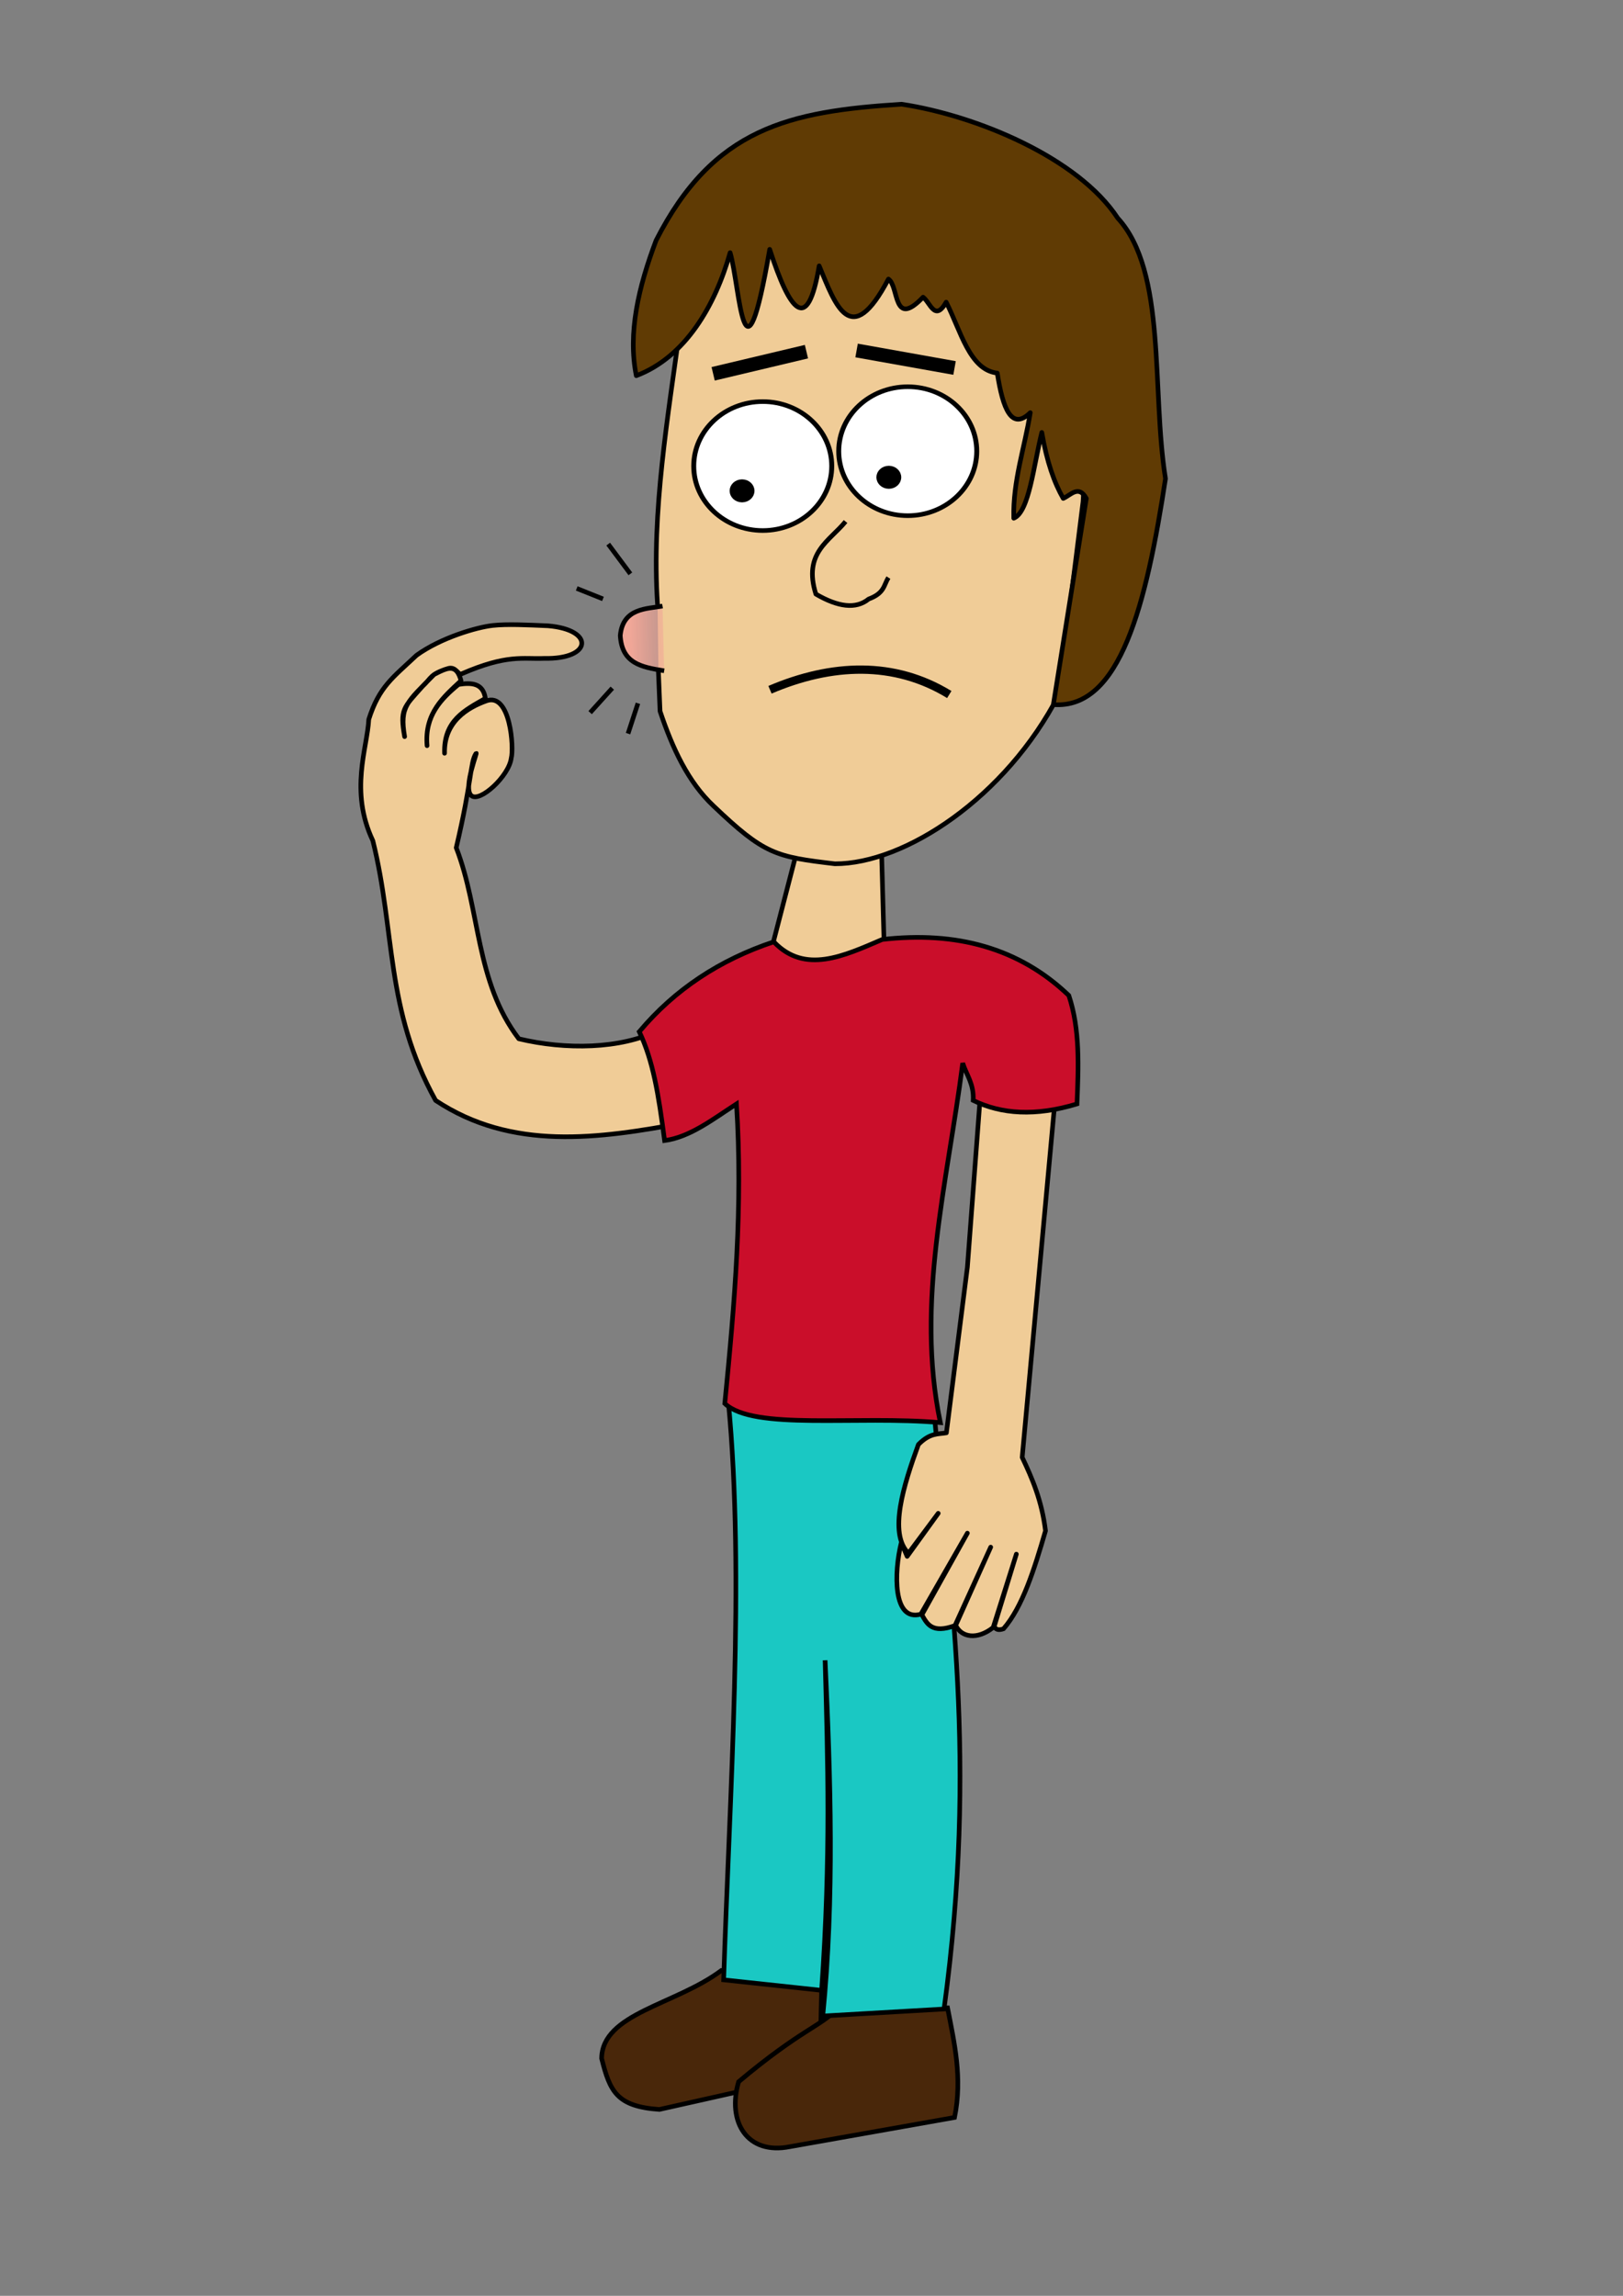 <?xml version="1.0" encoding="UTF-8" standalone="no"?>
<!-- Created with Inkscape (http://www.inkscape.org/) -->

<svg
   xmlns:dc="http://purl.org/dc/elements/1.1/"
   xmlns:cc="http://creativecommons.org/ns#"
   xmlns:rdf="http://www.w3.org/1999/02/22-rdf-syntax-ns#"
   xmlns:svg="http://www.w3.org/2000/svg"
   xmlns="http://www.w3.org/2000/svg"
   xmlns:xlink="http://www.w3.org/1999/xlink"
   xmlns:sodipodi="http://sodipodi.sourceforge.net/DTD/sodipodi-0.dtd"
   xmlns:inkscape="http://www.inkscape.org/namespaces/inkscape"
   width="744.094"
   height="1052.362"
   id="svg2"
   version="1.1"
   inkscape:version="0.48.4 r9939"
   sodipodi:docname="New document 1">
  <rect width="100%" height="100%" fill="#808080" stroke="none"/>
  <defs
     id="defs4">
    <linearGradient
       inkscape:collect="always"
       id="linearGradient3837">
      <stop
         style="stop-color:#f0a697;stop-opacity:1;"
         offset="0"
         id="stop3839" />
      <stop
         style="stop-color:#f0a697;stop-opacity:0;"
         offset="1"
         id="stop3841" />
    </linearGradient>
    <linearGradient
       inkscape:collect="always"
       xlink:href="#linearGradient3837"
       id="linearGradient3843"
       x1="444.506"
       y1="570.963"
       x2="461.036"
       y2="570.889"
       gradientUnits="userSpaceOnUse" />
    <linearGradient
       inkscape:collect="always"
       xlink:href="#linearGradient3837"
       id="linearGradient3919"
       gradientUnits="userSpaceOnUse"
       x1="444.506"
       y1="570.963"
       x2="461.036"
       y2="570.889" />
  </defs>
  <sodipodi:namedview
     id="base"
     pagecolor="#ffffff"
     bordercolor="#666666"
     borderopacity="1.0"
     inkscape:pageopacity="0.0"
     inkscape:pageshadow="2"
     inkscape:zoom="0.35"
     inkscape:cx="127.32857"
     inkscape:cy="623.85229"
     inkscape:document-units="px"
     inkscape:current-layer="layer1"
     showgrid="false"
     showguides="true"
     inkscape:guide-bbox="true"
     inkscape:window-width="1280"
     inkscape:window-height="725"
     inkscape:window-x="1357"
     inkscape:window-y="-9"
     inkscape:window-maximized="1" />
  <g
     inkscape:label="Layer 1"
     inkscape:groupmode="layer"
     id="layer1">
    <g
       id="g3895"
       transform="matrix(2.117,0,0,2.117,-651.934,-916.682)">
      <path
         sodipodi:nodetypes="ccccc"
         inkscape:connector-curvature="0"
         id="path3823"
         d="m 498.895,618.425 0.536,19.703 c -5.006,4.606 -13.105,14.203 -24.496,0.758 l 5.854,-22.57 z"
         style="fill:#f0cc97;fill-opacity:1;stroke:#000000;stroke-width:1px;stroke-linecap:butt;stroke-linejoin:miter;stroke-opacity:1" />
      <path
         sodipodi:nodetypes="cccccccc"
         inkscape:connector-curvature="0"
         id="path3845"
         d="m 450.357,563.969 c -1.356,-20.357 2.281,-40.714 5,-61.071 7.088,-39.718 92.166,-35.341 87.143,38.75 l -5.24,41.766 c -11.474,22.273 -33.403,36.69 -48.51,36.627 -12.864,-1.517 -15.269,-2.042 -26.25,-12.5 -5.53,-5.184 -8.917,-12.512 -11.607,-20.536 l -0.357,-8.75"
         style="fill:#f0cc97;fill-opacity:1;stroke:#000000;stroke-width:1px;stroke-linecap:butt;stroke-linejoin:round;stroke-opacity:1" />
      <path
         sodipodi:nodetypes="cc"
         inkscape:connector-curvature="0"
         id="path2998"
         d="m 474.705,582.362 c 13.347,-5.703 26.923,-6.266 38.827,1.031"
         style="fill:none;stroke:#000000;stroke-width:1.794px;stroke-linecap:butt;stroke-linejoin:miter;stroke-opacity:1" />
      <path
         sodipodi:nodetypes="cccc"
         inkscape:connector-curvature="0"
         id="path3000"
         d="m 491.071,545.934 c -3.454,4.255 -9.246,6.756 -6.429,15.714 4.783,2.791 8.665,3.33 11.429,1.071 3.492,-1.29 3.248,-3.046 4.286,-4.643"
         style="fill:none;stroke:#000000;stroke-width:1px;stroke-linecap:butt;stroke-linejoin:round;stroke-opacity:1" />
      <path
         sodipodi:nodetypes="ccccccccccccccccccc"
         inkscape:connector-curvature="0"
         id="path3006"
         d="m 503.214,455.576 c -24.4,1.528 -40.781,5.15 -53.178,29.495 -3.835,10.163 -6.137,20.07 -4.286,29.286 10.627,-4.016 17.102,-15.214 20.321,-26.638 2.19,7.438 2.864,32.303 8.571,-0.714 4.397,13.57 8.215,18.47 10.714,3.571 3.542,8.532 6.835,18.361 15,2.857 2.352,1.606 0.896,10.827 7.5,3.929 1.543,1.101 2.546,5.441 5,1.071 3.15,6.153 5.051,14.695 11.071,15.357 1.196,7.738 3.102,12.549 7.143,8.571 -1.202,7.615 -3.787,14.77 -3.571,22.857 3.326,-1.329 4.295,-11.456 6.071,-18.571 1.094,6.396 2.708,10.916 4.643,14.286 1.667,-0.738 3.333,-3.006 5,0 l -7.143,44.643 c 14.483,1.112 20.155,-21.806 24.286,-48.929 -3.074,-19.188 0.325,-44.849 -10.357,-56.429 -8.596,-13.079 -30.626,-22.202 -46.786,-24.643 z"
         style="fill:#603b04;fill-opacity:1;stroke:#000000;stroke-width:1px;stroke-linecap:butt;stroke-linejoin:round;stroke-opacity:1" />
      <path
         transform="matrix(1.062,0,0,0.992,-29.372,6.397)"
         d="m 487.242,531.782 c 0,7.772 -6.3,14.072 -14.072,14.072 -7.772,0 -14.072,-6.3 -14.072,-14.072 0,-7.772 6.3,-14.072 14.072,-14.072 7.772,0 14.072,6.3 14.072,14.072 z"
         sodipodi:ry="14.07235"
         sodipodi:rx="14.07235"
         sodipodi:cy="531.7818"
         sodipodi:cx="473.16965"
         id="path3008"
         style="fill:#ffffff;fill-opacity:1;stroke:#000000;stroke-width:1;stroke-linejoin:round;stroke-miterlimit:4;stroke-opacity:1;stroke-dasharray:none"
         sodipodi:type="arc" />
      <path
         transform="matrix(1.062,0,0,0.992,2.03,3.18)"
         d="m 487.242,531.782 c 0,7.772 -6.3,14.072 -14.072,14.072 -7.772,0 -14.072,-6.3 -14.072,-14.072 0,-7.772 6.3,-14.072 14.072,-14.072 7.772,0 14.072,6.3 14.072,14.072 z"
         sodipodi:ry="14.07235"
         sodipodi:rx="14.07235"
         sodipodi:cy="531.7818"
         sodipodi:cx="473.16965"
         id="path3008-0"
         style="fill:#ffffff;fill-opacity:1;stroke:#000000;stroke-width:1;stroke-linejoin:round;stroke-miterlimit:4;stroke-opacity:1;stroke-dasharray:none"
         sodipodi:type="arc" />
      <path
         transform="matrix(0.179,0,0,0.153,383.957,457.929)"
         d="m 484.464,531.782 c 0,6.928 -5.057,12.545 -11.295,12.545 -6.238,0 -11.295,-5.616 -11.295,-12.545 0,-6.928 5.057,-12.545 11.295,-12.545 6.238,0 11.295,5.616 11.295,12.545 z"
         sodipodi:ry="12.544642"
         sodipodi:rx="11.294642"
         sodipodi:cy="531.7818"
         sodipodi:cx="473.16965"
         id="path3008-7"
         style="fill:#000000;fill-opacity:1;stroke:#000000;stroke-width:7.471;stroke-linejoin:round;stroke-miterlimit:4;stroke-opacity:1;stroke-dasharray:none"
         sodipodi:type="arc" />
      <path
         transform="matrix(0.179,0,0,0.153,415.742,454.993)"
         d="m 484.464,531.782 c 0,6.928 -5.057,12.545 -11.295,12.545 -6.238,0 -11.295,-5.616 -11.295,-12.545 0,-6.928 5.057,-12.545 11.295,-12.545 6.238,0 11.295,5.616 11.295,12.545 z"
         sodipodi:ry="12.544642"
         sodipodi:rx="11.294642"
         sodipodi:cy="531.7818"
         sodipodi:cx="473.16965"
         id="path3008-7-4"
         style="fill:#000000;fill-opacity:1;stroke:#000000;stroke-width:7.471;stroke-linejoin:round;stroke-miterlimit:4;stroke-opacity:1;stroke-dasharray:none"
         sodipodi:type="arc" />
      <path
         sodipodi:nodetypes="cccsscsccccccccssccscccccc"
         inkscape:connector-curvature="0"
         id="path3827"
         d="m 450.528,656.13 c -8.208,4.038 -20.069,4.233 -30.218,1.804 -9.456,-12.415 -8.288,-27.762 -13.558,-41.373 3.474,-14.683 2.993,-18.351 4.25,-20.357 0.684,-1.09 -2.868,7.365 -0.992,9.064 1.792,1.624 8.158,-4.18 8.657,-8.102 0.61,-2.149 -0.157,-14.268 -5.364,-12.407 -4.141,1.48 -9.225,4.537 -9.076,11.347 -0.233,-7.135 4.455,-9.35 8.839,-11.869 -0.485,-3.332 -2.971,-3.463 -5.808,-3.03 -3.784,3.115 -7.385,6.797 -6.819,13.258 -0.604,-7.112 3.657,-10.603 7.354,-14.075 -1,-3.803 -2.969,-2.825 -5.839,-1.33 -5.873,6.013 -7.482,6.881 -6.377,13.448 -1.058,-5.904 -0.228,-6.281 3.86,-10.87 1.996,-1.85 1.589,-2.64 5.519,-3.876 1.737,-0.546 2.218,1.473 2.906,1.173 9.935,-4.332 13.35,-3.175 17.912,-3.367 10.469,0.237 11.021,-6.208 0.85,-7.057 -4.526,-0.191 -8.887,-0.41 -11.999,-0.067 -3.356,0.369 -11.191,2.626 -16.459,6.449 -5.11,4.83 -8.099,6.765 -10.354,13.89 -0.299,6.191 -4.23,15.433 0.884,26.264 4.925,19.782 2.63,36.455 13.597,56.237 16.493,10.949 35.192,8.342 54.043,4.798 z"
         style="fill:#f0cc97;fill-opacity:1;stroke:#000000;stroke-width:1px;stroke-linecap:butt;stroke-linejoin:round;stroke-opacity:1" />
      <path
         sodipodi:nodetypes="cccccc"
         inkscape:connector-curvature="0"
         id="path3833"
         d="m 485.883,863.969 -21.718,-4.293 c -10.006,7.471 -25.771,9.253 -25.923,19.025 1.8,7.199 3.287,10.406 12.504,11.058 l 34.713,-7.778 z"
         style="fill:#49270a;fill-opacity:1;stroke:#000000;stroke-width:1px;stroke-linecap:butt;stroke-linejoin:miter;stroke-opacity:1" />
      <path
         sodipodi:nodetypes="cccccc"
         inkscape:connector-curvature="0"
         id="path3835"
         d="m 513.157,867.757 c 1.481,7.634 3.257,15.184 1.515,23.739 l -35.608,6.313 c -9.335,1.883 -13.689,-5.377 -11.155,-14.045 13.554,-11.36 17.946,-12.084 21.257,-15.755 z"
         style="fill:#49270a;fill-opacity:1;stroke:#000000;stroke-width:1px;stroke-linecap:butt;stroke-linejoin:miter;stroke-opacity:1" />
      <path
         sodipodi:nodetypes="cccccccc"
         inkscape:connector-curvature="0"
         id="path3831"
         d="m 465.68,736.437 c 3.645,37.84 0.24,85.584 -1.01,125.259 l 21.213,2.273 c 2.047,-29.206 1.323,-50.101 0.758,-71.468 1.194,25.675 2.05,51.349 -0.505,77.024 l 26.264,-1.515 c 7.376,-54.272 1.173,-90.775 -2.273,-130.562 z"
         style="fill:#1ac8c3;fill-opacity:1;stroke:#000000;stroke-width:1px;stroke-linecap:butt;stroke-linejoin:miter;stroke-opacity:1" />
      <path
         sodipodi:nodetypes="cccccccccccccccccccccc"
         inkscape:connector-curvature="0"
         id="path3829"
         d="m 536.896,666.231 -7.576,82.327 c 2.2,4.614 4.257,9.42 5.051,15.91 -2.442,8.416 -5.011,16.541 -9.091,21.213 -1.256,0.44 -1.72,0.053 -2.02,-0.505 l 4.798,-15.657 -5.02,15.879 c -3.458,2.751 -6.894,2.163 -8.112,-0.474 l 7.576,-16.92 -7.734,16.983 c -5.018,1.837 -6.059,-0.4 -7.166,-2.336 l 9.849,-17.678 -10.071,17.542 c -6.103,1.744 -5.838,-9.066 -4.245,-15.469 l 1.274,2.955 6.729,-9.321 -6.446,8.654 c -4.375,-4.334 -1.013,-14.863 2.153,-23.554 2.537,-2.563 4.196,-2.201 6.061,-2.525 l 4.546,-35.86 3.03,-40.154 z"
         style="fill:#f0cc97;fill-opacity:1;stroke:#000000;stroke-width:1px;stroke-linecap:butt;stroke-linejoin:round;stroke-opacity:1" />
      <path
         sodipodi:nodetypes="cccccccccccc"
         inkscape:connector-curvature="0"
         id="path3825"
         d="m 446.398,656.398 c 7.667,-9.131 17.416,-15.568 29.131,-19.461 6.727,7.069 15.138,3.074 23.486,-0.505 16.006,-1.842 29.637,1.823 40.406,12.122 2.463,7.36 2.088,15.43 1.768,23.486 -8.981,2.726 -16.351,2.229 -22.476,-0.758 0.184,-3.606 -1.44,-5.46 -2.273,-8.081 -3.336,26.096 -10.262,51.745 -4.844,77.84 -18.165,-1.588 -40.439,1.781 -46.68,-4.136 2.156,-21.866 3.937,-42.762 2.532,-64.865 -5.081,3.286 -10.027,7.177 -15.568,7.933 -1.358,-10.305 -2.493,-17.256 -5.482,-23.575 z"
         style="fill:#ca0e2a;fill-opacity:1;stroke:#000000;stroke-width:1px;stroke-linecap:butt;stroke-linejoin:miter;stroke-opacity:1" />
      <path
         sodipodi:nodetypes="ccc"
         inkscape:connector-curvature="0"
         id="path3821"
         d="m 451.786,578.255 c -5.073,-0.818 -9.141,-1.64 -9.509,-7.634 0.566,-6.042 5.833,-5.75 9.152,-6.384"
         style="fill:url(#linearGradient3919);fill-opacity:1;stroke:#000000;stroke-width:1px;stroke-linecap:butt;stroke-linejoin:miter;stroke-opacity:1" />
      <path
         sodipodi:nodetypes="cc"
         inkscape:connector-curvature="0"
         id="path3847"
         d="m 439.669,550.821 4.798,6.44"
         style="fill:none;stroke:#000000;stroke-width:1px;stroke-linecap:butt;stroke-linejoin:miter;stroke-opacity:1" />
      <path
         inkscape:connector-curvature="0"
         id="path3849"
         d="m 432.85,560.418 5.682,2.273"
         style="fill:none;stroke:#000000;stroke-width:1px;stroke-linecap:butt;stroke-linejoin:miter;stroke-opacity:1" />
      <path
         inkscape:connector-curvature="0"
         id="path3851"
         d="m 435.755,587.313 4.798,-5.303"
         style="fill:none;stroke:#000000;stroke-width:1px;stroke-linecap:butt;stroke-linejoin:miter;stroke-opacity:1" />
      <path
         inkscape:connector-curvature="0"
         id="path3853"
         d="m 443.962,591.859 2.147,-6.566"
         style="fill:none;stroke:#000000;stroke-width:1px;stroke-linecap:butt;stroke-linejoin:miter;stroke-opacity:1" />
      <path
         inkscape:connector-curvature="0"
         id="path3873"
         d="m 462.397,513.951 20.203,-4.798"
         style="fill:none;stroke:#000000;stroke-width:3;stroke-linecap:butt;stroke-linejoin:miter;stroke-miterlimit:4;stroke-opacity:1;stroke-dasharray:none" />
      <path
         inkscape:connector-curvature="0"
         id="path3875"
         d="m 493.46,508.9 21.213,3.788"
         style="fill:none;stroke:#000000;stroke-width:3;stroke-linecap:butt;stroke-linejoin:miter;stroke-miterlimit:4;stroke-opacity:1;stroke-dasharray:none" />
    </g>
  </g>
</svg>
